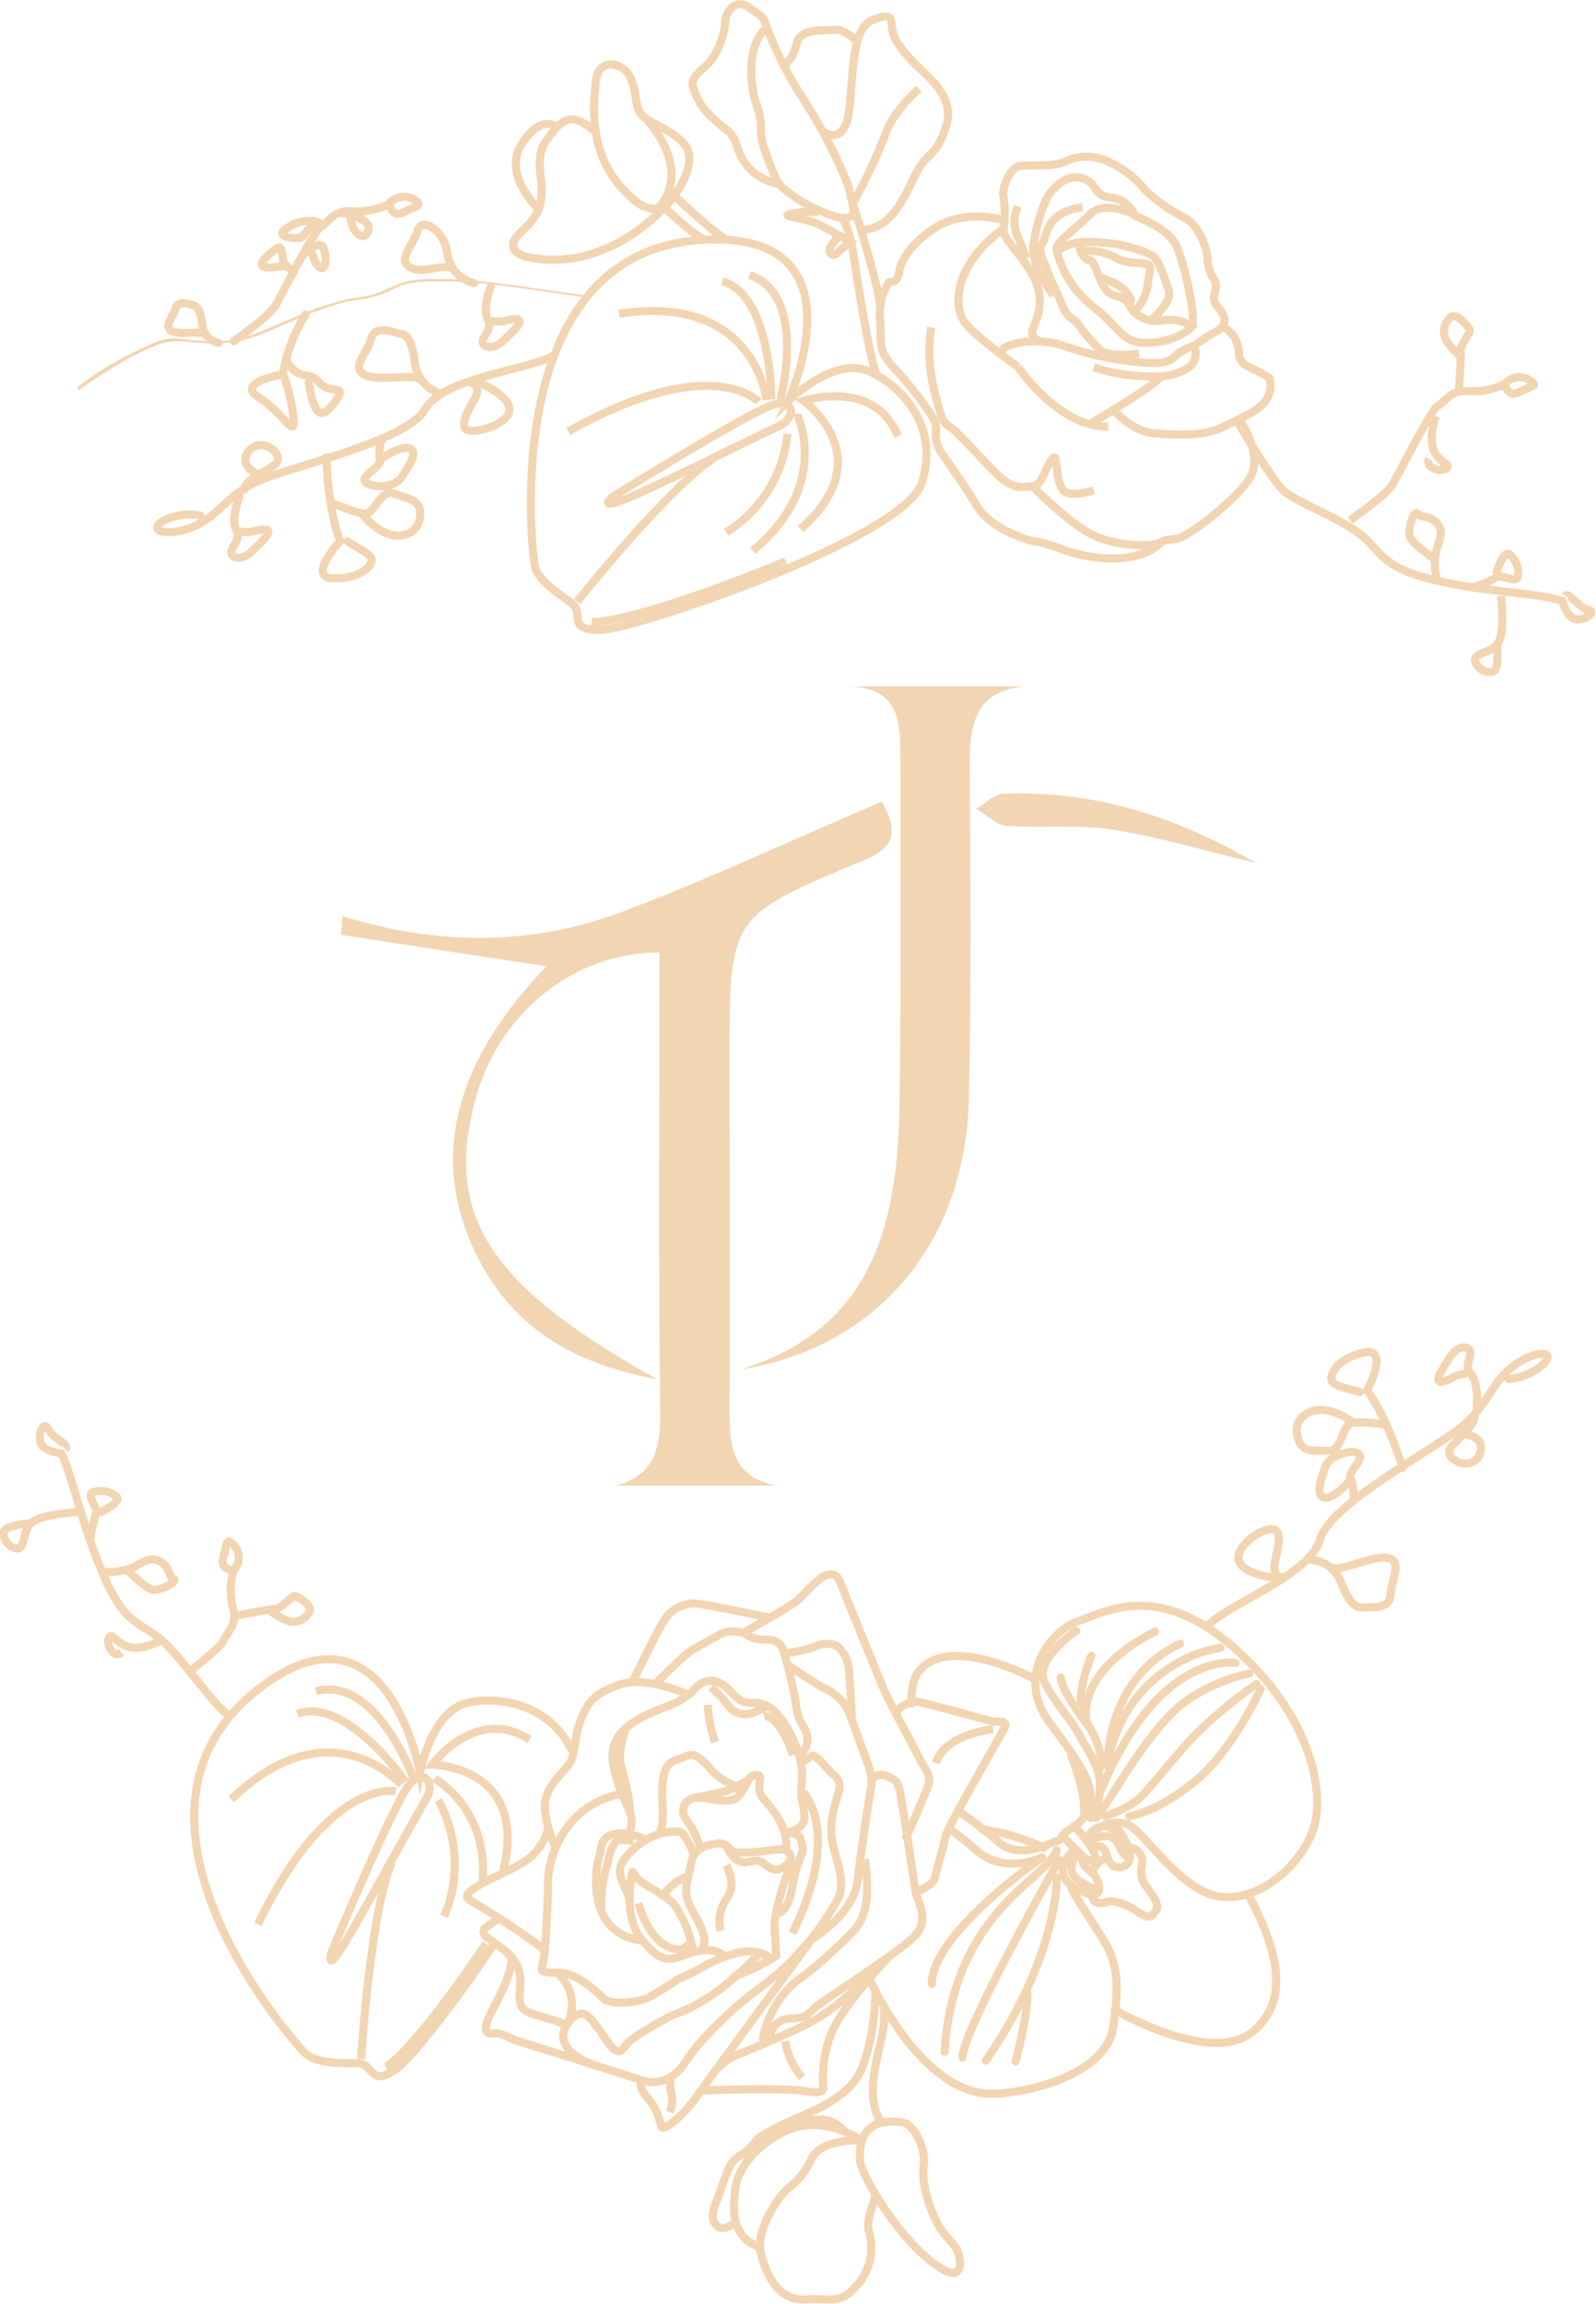 <?xml version="1.0" encoding="utf-8"?>
<!-- Generator: Adobe Illustrator 28.0.0, SVG Export Plug-In . SVG Version: 6.00 Build 0)  -->
<svg version="1.1" id="Layer_1" xmlns="http://www.w3.org/2000/svg" xmlns:xlink="http://www.w3.org/1999/xlink" x="0px" y="0px"
	 viewBox="0 0 198 285.7" style="enable-background:new 0 0 198 285.7;" xml:space="preserve">
<style type="text/css">
	.st0{fill:none;stroke:#F2D5B2;stroke-miterlimit:10;}
	.st1{fill:none;stroke:#F2D5B2;stroke-linecap:round;stroke-linejoin:round;}
	.st2{fill:#F2D5B2;}
</style>
<g id="Layer_2_00000103981533609488193480000017848912547240720047_">
	<g id="Layer_2-2">
		<path class="st0" d="M126.3,45.5c0,0,5,7.5,11.2,7.4"/>
		<path class="st0" d="M138.3,51c0,0,2.3,2.5,4.7,2.7s6.4,0.5,8.8-0.8s6.6-2.4,5.7-6l-1.1-0.7c-1.1-0.6-2.8-1-2.7-2.4
			c0-1.3-0.7-2.5-1.8-3.2"/>
		<path class="st0" d="M135.5,52.4c0,0,7.9-4.6,8.4-5.7c0,0,4.2-0.3,4.4-2.5s-1-0.9-1.8-0.6s-0.8,1.6-4,1.4c-3.5-0.2-6.9-0.9-10.2-2
			c-3.4-1.3-7.3-0.5-8,0.4"/>
		<path class="st0" d="M135.7,45.5c3.1,1.3,8.2,1.2,8.2,1.2"/>
		<path class="st0" d="M126.3,45.5c0,0-5.1-3.6-6.6-5.5s-1.4-7.1,4.7-11.6"/>
		<path class="st0" d="M135.7,60.8c-1,0.3-3.1,0.8-3.8,0s-0.7-2.5-0.9-3.6s-0.6,0-1,0.6s-0.9,2.5-1.9,2.5s-2.2,0.6-4.2-1.3
			s-5-5.4-6.1-6.1s-1.1-1.7-1.7-3.7c-0.8-2.8-1-5.7-0.6-8.6"/>
		<path class="st0" d="M128.9,42.3c0,0-1.1-0.5-0.8-1.4s1.6-3.1,0.4-6s-4.1-5.1-4-6.4c0.2-1.3,0.2-2.7,0-4c-0.3-1.1,0.8-3.7,1.9-3.9
			s4.4,0.1,5.6-0.5c1.7-0.9,3.8-0.9,5.6,0c1.8,0.8,3.3,2,4.5,3.5c1.4,1.3,2.9,2.4,4.7,3.3c1.9,0.9,2.8,3.6,3,4.9c0,1,0.2,2,0.8,2.8
			c0.6,0.9-0.1,1.8,0,2.6s2.7,2.5,0.3,3.9c-1,0.5-2,1.2-2.9,1.9"/>
		<path class="st0" d="M127.3,32c-0.3-0.9-0.6-1.7-1-2.6c-0.6-1.2-0.6-2.6,0-3.8"/>
		<path class="st0" d="M141.3,43.8c0,0-3.6,0.7-4.9-0.5c-1-1-2-2.1-2.8-3.3c-0.3-0.4-1.2-0.6-1.7-1.9s-2-4.3-2.1-4.9s-1.2-1.9-0.5-3
			s0.4-3.9,5-4.5"/>
		<path class="st0" d="M154,52.4c0,0,2.6,3.9,1.2,6.6s-7.8,7.6-9.2,7.8s-1.3,0-2.1,0.5s-5.2,0.5-8.2-0.9s-7.6-6.1-7.6-6.1"/>
		<path class="st0" d="M124.5,27.3c-2.1-0.6-4.4-0.6-6.5,0c-3,1-6,4-6.4,6.2s-1.1,0.9-1.5,1.8c-0.8,1.4-1.1,3-0.9,4.6
			c0.2,2.4-0.4,3.5,1.6,5.6s4.8,5.7,5.2,6.9s-0.4,2,0.9,3.9s2.9,4.1,4.4,6.6s5.8,4,6.9,4.2c1.3,0.2,2.6,0.6,3.8,1.1
			c1.1,0.4,8.2,2.6,12-0.9"/>
		<path class="st0" d="M140.7,38.7c0.9-0.9,1.5-2.1,1.7-3.4c0.1-1.8,0.8-2.4-0.3-2.6s-2.4,0-3.6-0.7s-4-1.4-4.2-0.4"/>
		<path class="st0" d="M140,37.6c0,0,0.8,0-0.2-1.3s-3.4-1.9-3.4-1.9"/>
		<path class="st0" d="M142.8,39.7c0,0,2.7-2.3,2.2-3.7s-1.1-3.3-1.7-4s-3.6-1.6-5.3-1.8c-1-0.1-1.9-0.2-2.9-0.2
			c0,0-1.8,0.2-0.8,1.6c1,1.4,0.9-0.3,1.8,2.1s1.4,2.8,2.7,3.1s1.4,1.5,1.9,1.9c1,0.9,2.4,1.3,3.7,1c1.2-0.2,2.5,0.1,3.5,0.8
			c0,0-1.6,1.8-5.2,2s-3.5-1.7-7-4.4c-2.3-1.8-3.9-4.2-4.6-7c-0.4-1,2.3-2.6,4.1-4.5s5.5,0,5.5,0c-0.5-1.2-1.6-2-2.9-2.1
			c-2.2-0.2-1.6-1.8-3.5-2.4s-3.3,1-4,1.8s-1.8,4-2.1,6.6s2.5,6.1,2.5,6.1"/>
		<path class="st0" d="M135.7,30c0,0-2.9-0.3-4.6,1.2"/>
		<path class="st0" d="M140.6,26.7c0,0,4.4,1.5,5.4,3.9s2.5,8.9,1.8,10"/>
		<path class="st0" d="M153.4,52.1c0,0,4.1,6.9,5.6,8.5s7,3.5,9.7,5.6s2.5,4.2,9.6,5.8s11.9,1.4,15.5,2.5c0,0,0.6,2.2,1.8,2.3
			s2.5-1,1.4-1.2s-2.4-2.3-2.8-1.7"/>
		<path class="st0" d="M167.5,64.5c0,0,4.5-3.1,5.3-4.5s4.8-9.3,5.5-9.6s1.7-2.2,3.8-1.9c1.6,0.1,3.2-0.2,4.6-0.9c0,0,0.3,1.8,1.8,1
			s2.3-0.7,1.5-1.3c-1-0.8-2.4-0.7-3.3,0.3"/>
		<path class="st0" d="M181,48.2c0,0,0.3-4,0.2-4.7s1.4-2.3,1.1-2.7s-1.6-2.2-2.4-1.4c-0.9,0.8-1,2.1-0.3,3.1c0.5,0.6,1,1.2,1.6,1.7
			"/>
		<path class="st0" d="M178.1,51.6c0,0-0.9,2.7-0.2,4.3s2.3,1.7,1.5,2.2s-2.7-0.2-2.1-1.2"/>
		<path class="st0" d="M186.2,73.9c0,0,0.6,4.6-0.4,5.9s-3,1.1-2.8,2.2s2.5,2.1,2.7,0.5c0.1-0.9,0.1-1.8,0-2.7"/>
		<path class="st0" d="M182.5,72.9c1.1-0.3,2.1-0.7,3.1-1.3c0.6-0.5,2.6,0.9,2.7-0.2c0.2-1-0.3-2.1-1.1-2.7
			c-0.8-0.4-1.6,2.5-1.6,2.5"/>
		<path class="st0" d="M178.3,72.1c-0.3-1.3-0.4-2.6-0.1-3.9c0.4-1.4,1-2.4,0-3.4s-1.8-0.5-2.3-1.1s-1.3,1.9-1,2.8s2.9,2.7,2.9,2.7"
			/>
		<path class="st0" d="M97.8,49.7c0,0,5.6-5.5,9.9-3.7s9,7.2,6.6,14S78.7,78.1,74.4,78.1s-1.7-2.1-3.6-3.4s-4-2.9-4.4-4.3
			S61.4,30,88.4,29.7C107.2,29.4,97.8,49.7,97.8,49.7z"/>
		<path class="st0" d="M76,61.6c0,0-2.1,1.8,1.8,0.2s17.7-8.5,18.9-9c1.9-0.9,2-3.2-0.5-2.7S76,61.6,76,61.6z"/>
		<path class="st0" d="M96.8,49.6c0,0,3.5-13-3.8-15.5"/>
		<path class="st0" d="M95.7,49.5c0,0,0-13-6.1-14.6"/>
		<path class="st0" d="M95.1,49.6c0,0-1.4-13.3-18.3-10.7"/>
		<path class="st0" d="M94.1,49.8c0,0-5.8-6.3-23.6,3.7"/>
		<path class="st0" d="M71.6,74.6c0,0,11.2-14.1,17.1-17.9"/>
		<path class="st0" d="M73.4,77.1c0,0,4.2,0.6,24.1-7.5"/>
		<path class="st0" d="M90.1,66c4.3-2.7,7.1-7.2,7.6-12.2"/>
		<path class="st0" d="M99.3,65.6c10.2-8.9,0.4-15.9,0.4-15.9s8.8-2.9,11.7,4.4"/>
		<path class="st0" d="M98.9,51.3c0,0.3,4.3,8.8-5.5,17"/>
		<path class="st0" d="M105.2,22.9c-1.4-3.5-3.2-6.9-5.2-10.1c-2.1-3.1-3.8-6.5-5.1-10c-0.2-0.8-0.8-1-2-1.9S90.3,0.8,90,2.4
			c-0.1,1.8-0.7,3.5-1.7,5c-1.2,1.4-2.8,2.2-2.3,3.4c0.4,1.5,1.3,2.9,2.5,3.9c1.8,1.8,2.3,1.4,3,3.6c0.7,2.4,2.7,4.1,5.1,4.5
			c1.3,1.3,2.9,2.3,4.6,3.1c2.6,1.2,5.2,2,4.6-0.5L105.2,22.9z"/>
		<path class="st0" d="M96.6,22.9c0,0-2.2-4.7-2.2-6.5c0.1-1.2-0.2-2.5-0.6-3.6c-0.4-1-1.5-6.4,1-9.1"/>
		<path class="st0" d="M102.2,16.4c0,0,2.5,1.7,3.1-2.4s0.2-10.4,2.9-11.5s2.3,0,2.5,1.2s1.1,2.5,2.9,4.3s5,4.1,3.7,7.9
			s-2.2,2.7-3.7,5.7s-3,6.8-6.7,6.9"/>
		<path class="st0" d="M105.5,24.3c0,0,3.2,9.8,3.7,13.5"/>
		<path class="st0" d="M104.5,27.1c0,0,0.8,0.6,1.5,5.2c0,0,1.8,12.3,2.8,14.2"/>
		<path class="st0" d="M104.2,29.2c0,0-1.4,1.3-1.3,1.9c0,0.3,0.3,0.5,0.6,0.5c0.1,0,0.3-0.1,0.3-0.2c0.3-0.3,1.7-1.4,1.7-1.4
			s-1.3-0.8-3.6-2s-5.3-1.1-3.8-1.5c1.1-0.2,2.3-0.3,3.4-0.2"/>
		<path class="st0" d="M114,11c0,0-3.2,2.8-4.1,5.5c-1.1,2.9-2.4,5.6-3.9,8.4"/>
		<path class="st0" d="M106.3,5.1c0,0-1.6-1.6-2.8-1.4s-4.2-0.4-4.7,1.8S97.2,8,97.2,8"/>
		<path class="st0" d="M79.3,25.3c0,0,2.2,1.4,3.5,0s3.8-5.2,2.2-7.3s-5.1-2.8-5.7-4.2s-0.3-2.4-1.1-4.2s-4-2.7-4.3,0.6
			S72.8,20.4,79.3,25.3z"/>
		<path class="st0" d="M80.3,14.9c0,0,5.8,6.1,1.3,11"/>
		<path class="st0" d="M82.8,25.3c0,0-7.4,8.9-17.7,6.5c0,0-2.9-0.8-0.5-3c2.4-2.2,2.5-3.3,2.6-5s-0.9-4.4,0.6-6.4s2.7-4.2,6.2-0.9"
			/>
		<path class="st0" d="M66.8,25.9c0,0-4.5-4.2-2.1-8c2.4-3.8,4.3-2.2,4.3-2.2"/>
		<path class="st0" d="M83.7,24.3c0,0,5.2,5,6.7,5.5"/>
		<path class="st0" d="M82.3,25.6c0,0,3.7,3.6,5.3,4.2"/>
		<path class="st1" d="M68.7,44.1C65,46,55,46.8,52.7,50.8s-17.3,7.2-21,9S27.1,64,24,65.3s-5.8,0.6-3.8-0.7c1.4-0.7,3-1,4.6-0.7"/>
		<path class="st1" d="M29.7,61.6c0,0-1.1,2.7-0.4,4.1s-0.8,2.1-0.6,2.9s1.6,0.8,2.6-0.3c1.1-1.1,3.9-3.4,0-2.4
			c-0.5,0.1-0.9,0.1-1.4,0"/>
		<path class="st1" d="M32,58.8c0,0-2.2-0.9-1.4-2.5c0.5-1,1.7-1.4,2.7-0.9c0.2,0.1,0.3,0.2,0.5,0.3c0.7,0.7,0.9,1.2,0.4,1.8
			c-0.7,0.8-3.9,1.9-3.9,3.2"/>
		<path class="st1" d="M40.5,56.7c0,0,0.1,6.3,1.7,10.4c0,0-4.2,4.5-0.9,4.6s4.9-1.5,4.8-2.3s-1.9-1.5-3-2.3"/>
		<path class="st1" d="M41.1,62.3c1.3,0.6,2.6,1.1,4,1.4c1.4,0.2,2.1-3.2,3.8-2.5s3.5,0.6,3.2,3s-3.8,3.6-7.1-0.4"/>
		<path class="st1" d="M58.4,47.4c0,0,1.5,0.3,0.4,2.2s-1.9,3.6-0.5,3.8s5-1,4.9-2.7s-3.6-3.2-3.6-3.2"/>
		<path class="st1" d="M54.8,48.8c-1.7-0.4-3-1.8-3.3-3.6c-0.3-2.9-1.1-3.8-1.7-3.8s-3.2-1.3-3.7,0.5s-2.5,3.5-1,4.5s5.9-0.1,7,0.6"
			/>
		<path class="st1" d="M47.5,54.3c-0.4,0.8-0.5,1.8-0.4,2.7c0.3,0.9-2.3,1.9-1.8,2.7s3.6,0.9,4.5-0.5s2.2-3.2,1-3.6S47.1,57,47.1,57
			"/>
		<path class="st2" d="M72.6,36.6c-5-0.6-9.9-1.5-14.9-1.9c-1.2-0.1-2.3-0.1-3.5-0.1c-1.1,0-2.2,0-3.3,0.2c-1.9,0.3-3.5,1.6-5.4,1.9
			c-1.1,0.2-2.2,0.3-3.2,0.6c-1,0.3-2.1,0.6-3,0.9c-1.8,0.7-3.6,1.5-5.3,2.2c-1.7,0.8-3.4,1.4-5.2,1.8c-2.1,0.2-4.3,0.1-6.4-0.2
			c-0.8-0.1-1.7,0-2.5,0.2c-1.1,0.4-2.3,1-3.4,1.5c-2.4,1.2-4.7,2.6-6.8,4.2c-0.2,0.2,0,0.5,0.2,0.4c1.9-1.4,3.9-2.6,5.9-3.8
			c1-0.5,2.1-1.1,3.2-1.5c0.8-0.4,1.7-0.6,2.6-0.7c2,0,3.9,0.4,5.9,0.3c1.9-0.2,3.7-0.6,5.5-1.4c3.7-1.5,7.2-3.3,11.1-4
			c1-0.1,2-0.3,2.9-0.6c1-0.3,1.8-0.8,2.8-1.2c1-0.3,2-0.5,3-0.5c1.2,0,2.3,0,3.5,0c5.5,0.2,11,1.3,16.5,2
			C72.9,37,72.8,36.6,72.6,36.6"/>
		<path class="st1" d="M27.1,42.5c-1.1-0.2-1.9-1.1-2-2.2c-0.2-1.8-0.6-2.3-1-2.4s-2-0.8-2.3,0.3s-1.5,2.2-0.6,2.8s3.6,0,4.3,0.4"/>
		<path class="st1" d="M29,42.3c0,0,4.5-3.1,5.3-4.6s4.8-9.3,5.5-9.6s1.7-2.2,3.8-1.9c1.6,0.1,3.2-0.2,4.7-0.9c0,0,0.3,1.8,1.8,1
			s2.3-0.7,1.5-1.4c-1-0.8-2.4-0.6-3.3,0.3"/>
		<path class="st1" d="M40.1,28c-0.3-0.3-0.7-0.5-1.1-0.6c-1.1-0.1-2.2,0.1-3.1,0.7c-2.3,1.3,0.6,1.5,1.3,1.4s0.7-1.4,2.4-1.8"/>
		<path class="st1" d="M60.9,35.5c0,0-1.1,2.7-0.4,4.1s-0.8,2.1-0.6,2.9s1.6,0.7,2.6-0.3s3.9-3.4,0-2.4c-0.5,0.1-0.9,0.1-1.4,0"/>
		<path class="st1" d="M42.4,26.4c0,0,3.8,0.6,3.3,2.2s-2.1,0.1-2.2-1.5"/>
		<path class="st1" d="M37.6,31.6c0,0,2-2,2.5-0.9s0.4,3.1-0.5,2.4s-0.4-1.5-1.3-2"/>
		<path class="st1" d="M36.5,33.7c0,0-1.3-0.7-1.4-1.5s-0.1-1.9-0.8-1.4s-2.3,1.8-1.7,2.2s1.9,0,2.7,0"/>
		<path class="st1" d="M37.9,39c-1.4,2.3-2.4,4.8-2.8,7.4c0,0-5.9,1-3.1,2.8s4.1,4.3,4.4,3.6s-0.7-5.2-1.3-6.4"/>
		<path class="st1" d="M35.6,44.6c0,0-0.1,0.5,1,1.4s1.9,0.1,3.1,1.5s3.4,0.1,2,2.1s-2.6,3-3.4-2.2"/>
		<path class="st1" d="M58.8,35.1c-1.7-0.4-3-1.8-3.3-3.6c-0.3-2.9-3.2-4.7-3.7-2.9s-2.5,3.5-1,4.5s4.2-0.5,5.3,0.2"/>
		<path class="st1" d="M150,201.4c3.1-2.9,12.5-6.1,13.8-10.6s14.8-11.4,17.9-14.2s3.4-5.2,6-7.2s5.5-2,3.8-0.3
			c-1.2,1.1-2.7,1.7-4.3,1.9"/>
		<path class="st1" d="M183.2,174.5c0,0,0.3-2.9-0.7-4.1s0.3-2.3-0.2-3s-1.7-0.3-2.5,1s-2.9,4.2,0.6,2.3c0.4-0.2,0.9-0.3,1.3-0.4"/>
		<path class="st1" d="M181.7,177.8c0,0,2.4,0.3,2,2.1c-0.2,1.1-1.3,1.8-2.4,1.5c-0.2,0-0.4-0.1-0.5-0.2c-0.9-0.4-1.2-0.9-0.9-1.6
			c0.5-0.9,3.3-2.9,3-4.1"/>
		<path class="st1" d="M174,182c0,0-1.8-6.1-4.4-9.6c0,0,2.9-5.4-0.4-4.7s-4.3,2.8-4,3.5s2.2,1,3.5,1.4"/>
		<path class="st1" d="M172,176.7c-1.4-0.3-2.8-0.4-4.2-0.3c-1.4,0.2-1.2,3.6-3,3.5s-3.5,0.4-3.9-2.1s2.8-4.5,7-1.4"/>
		<path class="st1" d="M159.2,195.6c0,0-1.5,0.1-1-2.1s0.9-3.9-0.5-3.9s-4.5,2.2-4,3.9s4.3,2.1,4.3,2.1"/>
		<path class="st1" d="M162.2,193.4c1.8-0.1,3.4,1,4.1,2.6c1,2.8,2,3.4,2.7,3.3s3.4,0.4,3.5-1.5s1.5-4.1-0.2-4.6s-5.7,1.6-6.9,1.2"
			/>
		<path class="st1" d="M167.9,186.1c0.1-0.9,0-1.8-0.3-2.7c-0.6-0.8,1.7-2.4,1-3.1s-3.7,0.1-4.2,1.6s-1.3,3.7,0,3.8s3.2-2.3,3.2-2.3
			"/>
		<path class="st0" d="M61.1,241.3c-5,7.5-10.3,14.1-11.9,15.2c-3.5,2.5-2.7-0.8-5-0.7s-4.9-0.1-6.1-1s-27.2-30.2-5.2-46
			c15.3-11,19.2,11,19.2,11s1.4-7.7,6-8.7c4.2-0.9,10.3,0.5,12.8,5.9"/>
		<path class="st0" d="M41.1,242.1c0,0-0.7,2.7,1.5-0.9s9.6-17.1,10.3-18.2c1.1-1.8-0.2-3.8-2-1.9S41.1,242.1,41.1,242.1z"/>
		<path class="st0" d="M51.2,220.3c0,0-4.6-12.6-12-10.6"/>
		<path class="st0" d="M50.3,220.9c0,0-7.4-10.6-13.4-8.4"/>
		<path class="st0" d="M49.8,221.3c0,0-8.8-10.1-21.1,1.8"/>
		<path class="st0" d="M49.1,222.1c0,0-8.3-1.8-17.1,16.5"/>
		<path class="st0" d="M44.8,255.3c0,0,1.1-18,3.8-24.4"/>
		<path class="st0" d="M47.9,256.3c0,0,3.1-1.6,12.4-15.3"/>
		<path class="st0" d="M55.1,237.6c2-4.6,1.7-9.9-0.7-14.4"/>
		<path class="st0" d="M62.4,232.1c3.3-13.2-8.8-13.3-8.8-13.3s5.5-7.4,12.1-3.1"/>
		<path class="st0" d="M53.9,220.5c0.2,0.2,6.6,3.6,6,12.7"/>
		<path class="st1" d="M128.4,208.2c0,0-11.3-6.2-14.8-0.4c-0.4,1.1-0.6,2.2-0.5,3.4"/>
		<path class="st1" d="M119,224.6c1.7,1.2,3.4,2.5,5,3.9c2.7,2.2,6.9-0.2,6.9-0.2s0.5,0.1,0.9-0.6s0.7-0.7,1.5-1.2
			c1.2-0.9,1.9-2.2,2-3.7c-0.1-1.7-0.4-3-5-9.1s0.4-11.7,3.5-12.7s9.7-5.2,19.4,3.4s11.1,18,9.8,22.2s-6.3,9.1-11.4,8.6
			s-9.6-8.1-11.7-9c-1.9-0.6-3.9,0.2-5,1.8"/>
		<path class="st1" d="M107.6,244.8c0,0,6.6,15.4,16,14.8c6.3-0.4,13.8-3.3,14.5-8.2s0.5-7-0.3-9.1s-5.2-8-4.9-8.4"/>
		<path class="st1" d="M117.8,226.8c1.2,0.8,2.3,1.7,3.4,2.7c3.6,3,8.1,0.8,8.1,0.8s-13.7,9.4-13.7,15.7"/>
		<path class="st1" d="M131.1,229.4c0,0,0.1,0.7-3.2,3.6s-10,8.8-10.7,21.4"/>
		<path class="st1" d="M131.4,230.6c0,0-12,21.2-12,24.5"/>
		<path class="st1" d="M131.1,232.8c0,0,0.3,9.5-8.8,22.7"/>
		<path class="st1" d="M126,255.6c0,0,1.8-6.8,1.4-8.9"/>
		<path class="st1" d="M131.8,227.6c0.9,1,1.8,1.9,2.8,2.8c0.9,0.6,1.5,0.3,1.1-0.8c-0.7-1.2-1.5-2.3-2.5-3.2"/>
		<path class="st1" d="M133.1,229.5c0,0-3.4,3.1,1.1,5c3.5,1.5,1.9-2,1.2-2.4s-1.3-1.3-1.1-1.6"/>
		<path class="st1" d="M133.7,229.7c0,0-1.6,2-0.2,3.2s2.8,1.2,2.5,1.9"/>
		<path class="st1" d="M135.4,229.1c0,0,1.3-0.6,1.7,0.4s0.6,1.8,1.4,2s2.2-0.4,1.5-2.3s-1.9-4.3-4.9-1.7"/>
		<path class="st1" d="M135,228.4c0,0,2.7-1.9,3.8,0.4s0.9,0.8,0.9,0.8s-1.3-4.8-4.2-2.6"/>
		<path class="st1" d="M135.5,235c0,0.4,0.2,0.8,0.6,0.9c0.7,0.3,1.6-0.4,2.2-0.1c0.9,0.2,1.7,0.5,2.5,1c0.9,0.7,1.8,1.1,2.2,0.6
			s1-0.8,0.1-2.2s-1.4-1.7-1.5-2.8s0.3-1.5,0-2.2c-0.2-0.7-0.8-1.1-1.6-1.1"/>
		<path class="st1" d="M137.4,230.5c0,0-1-0.3-2,1.7"/>
		<path class="st1" d="M133.5,202.2c0,0-5.3,3.6-3.9,6.4s3,4.1,4.4,6.7s4,5.5,1.3,10.1"/>
		<path class="st1" d="M135.4,205.3c0,0-2.1,4.8-1,7.3s2.8,4.3,1.9,7.2"/>
		<path class="st1" d="M143.3,202.3c0,0-9.6,4.4-8.5,11.2"/>
		<path class="st1" d="M131.6,208c0,0-0.2,1.3,3.7,6.4"/>
		<path class="st1" d="M151.4,204.3c-7.4,1.3-13,7.3-14,14.7c0,0-0.4-10.7,9-15.2"/>
		<path class="st1" d="M153.3,206.2c0,0-9.5-1.8-16.9,16.2"/>
		<path class="st1" d="M155,207.5c0,0-6.2,1.1-10.2,5.5s-7.3,10.6-8.8,12.4"/>
		<path class="st1" d="M137.1,225.2c1.4-0.5,2.8-1.1,4-2c1.3-1.1,4.5-5.3,7-7.9c2.4-2.4,5-4.6,7.8-6.5"/>
		<path class="st1" d="M156.4,209.4c0,0-3.4,7.6-8.2,11.5s-8.1,4.3-8.1,4.3"/>
		<path class="st1" d="M132.9,217.7c0,0,1.8,4.5,1.6,7.1"/>
		<path class="st1" d="M121.9,226.8c2.6,0.4,5.2,1.2,7.6,2.3"/>
		<path class="st1" d="M138.3,249.2c0,0,11.8,6.9,17,2.8c4.9-3.9,3.2-10.4-0.5-17.2"/>
		<path class="st0" d="M106.7,267.9c0.1,1.6,4.2,8.8,8.7,12.4s3.8-0.2,3.4-1.2s-1.7-1.7-2.7-3.8s-1.8-4.8-1.5-6.9s-1.3-5-2.5-5.2
			S106.3,262.3,106.7,267.9z"/>
		<path class="st0" d="M106.9,265.4c0,0-4.9-0.3-6.2,2.2c-0.6,1.5-1.7,2.8-3,3.8c-1,0.8-4.1,5.2-3.3,8.1s2.3,5.8,5.5,5.6
			s4.2,0.7,6.3-1.6c1.7-1.8,2.3-4.4,1.6-6.8c-0.5-1.8,1.1-4.1,0.7-4.8"/>
		<path class="st0" d="M106.9,265.4c0,0-5.1-3.7-10.2-0.8s-5.5,6.5-5.5,7s-1.2,5.8,3.1,7"/>
		<path class="st0" d="M91.3,275.5c0,0-1.4,1.2-2.2,0.6s-0.9-1.5-0.2-3.2s1.4-4.4,2.2-5.1s1.7-1,2.3-1.9s1.4-1.5,7.3-4.1
			s6.3-5.6,6.6-6.4c0.9-2.8,1.3-5.7,1.3-8.7"/>
		<path class="st0" d="M109.4,263.2c0,0-1.7-1.7-0.9-6.4s1.2-3.9,1.2-8"/>
		<path class="st0" d="M104.7,264.2c-0.7-0.8-1.6-1.3-2.7-1.4c-1.6,0-3.2,0.2-4.8,0.5"/>
		<path class="st0" d="M87.1,241.7c1-1.5-0.8-3.8-1.6-5.6s-0.1-3.2,0.3-5.3s3.1-2.2,3.1-2.2c0.5-0.1,0.9,0,1.3,0.3
			c0.7,0.5,0.3,0.9,2.4,0.8s3.7-0.4,4.4-0.4s1.6,0.6,0.8,2.7s-1.8,5.4-1.7,7s0.2,3.5,0.2,3.5c-1.7,1.1-3.4,1.9-5.3,2.6"/>
		<path class="st0" d="M98.1,230.6c0,0-0.9,1.4-2,1.2s-1.3-1.1-2.3-1.1s-2.1,1.1-3.6-1.6"/>
		<path class="st0" d="M95.5,242.8c0,0-1.3-1.5-4.6-0.5s-3.6,1.8-6.8,3.1c-1.1,0.8-2.2,1.4-3.3,2.1c-1.8,1-5.1,1-5.8,0.4
			s-3.2-3.3-5.7-3.3s-2.2-0.2-1.9-1.4s0.6-8,0.6-10.1s1.6-9.3,9.2-10.7"/>
		<path class="st0" d="M89.7,242.4c0,0-1.3-1.2-4.1-0.2s-3.5,1.2-5.9-1.6s-1.4-7.4-1.3-8.2s0.1,0.1,1,0.8s3.6,2.1,4.3,3
			c1.2,1.8,2,3.8,2.3,5.9"/>
		<path class="st0" d="M82.3,235c0,0,1.3-2,3.1-2.3"/>
		<path class="st0" d="M79.7,240.6c0,0-6.9-0.1-5.6-9.5c0.2-0.7,0.4-1.4,0.5-2.1c0.2-1.3,1.2-1.6,2.4-1.7c1.1,0.1,2.2,0.3,3.2,0.9"
			/>
		<path class="st0" d="M86.1,230c0,0-1-2.7-1.8-2.9c-2-0.1-3.9,0.6-5.4,1.9c-1.9,1.7-2.3,2.7-1.8,4s1,2.4,1,2.4"/>
		<path class="st0" d="M78.6,228.3c0,0-2-0.5-2.4,0.3c-0.4,0.7-0.7,1.5-0.8,2.4c-0.7,2-0.9,4.1-0.8,6.1"/>
		<path class="st0" d="M86.9,229.3c-0.3-1.3-0.9-2.5-1.7-3.6c-0.6-0.6-0.6-1.7,0-2.3c0.3-0.3,0.6-0.4,1-0.5c1.2-0.2,4.2,0.9,5.2,0
			s1.4-2.5,1.9-2.7s1-0.2,1,0.2s-0.4,1.7,0.3,2.5s3.4,3.6,2.9,6.6"/>
		<path class="st0" d="M92.9,220.7c0,0-1.6,0.9-2.3,1.2s-4.4,1-4.4,1"/>
		<path class="st0" d="M91.3,221.5c-1.2-0.5-2.3-1.2-3.2-2.2c-1.3-1.5-2.1-2-3.1-1.5s-2.6,0.3-2.8,3.3s0.4,4.5-0.4,6.3"/>
		<path class="st0" d="M96.3,237.2c1.1,0.2,1.8-1.9,2-3.2c0.2-1.4,0.6-2.7,1.1-4c0.4-0.6,0.1-1.2-0.1-2s-1.8-0.8-1.8-0.8
			s2.5-0.2,2.3-2.2s-0.6-1.7-0.3-4.4s-2-7.8-4.2-9s-2.4,0.6-4.7-1.9s-4.1-0.6-4.1-0.6c-0.7,0.8-1.6,1.5-2.6,2
			c-2.2,1.1-8.9,2.5-7.8,7.8s3.1,5.8,1.9,8.4"/>
		<path class="st0" d="M88.2,209.2c0.7,0.6,1.4,1.3,2,2.1c0.8,1.2,2.3,1.6,3.6,0.9l1.5-0.7"/>
		<path class="st0" d="M94.8,212.8c0,0,1.7-0.5,3.6,4.8"/>
		<path class="st0" d="M77.7,214.1c0,0-1.1,3-0.7,4.6s1.3,4.7,1.1,6.1"/>
		<path class="st0" d="M85.3,210.1c0,0-5.1-2.4-8.5-1.2s-3.9,2.4-4.7,4.2s-0.7,4.4-1.4,5.5s-3.4,3.1-3.1,5.8
			c0.2,1.6,0.6,3.1,1.3,4.6"/>
		<path class="st0" d="M81.2,208.9c0,0,3.8-3.9,4.8-4.4s1.7-1,2.9-1.6c1-0.7,2.3-0.8,3.4-0.4c0.7,0.5,1.6,0.8,2.4,0.8
			c0.8,0,1.9,0,2.4,1.1c0.7,2.2,1.2,4.4,1.6,6.6c0.1,1.2,0.4,2.3,1.1,3.3c0.7,1.1,0.4,2.5-0.6,3.3"/>
		<path class="st0" d="M90.1,231.3c0,0,1.3,2.1,0.2,3.9c-0.9,1.2-1.3,2.7-0.9,4.2"/>
		<path class="st0" d="M85,240.8c0,0,0.6,0.8-0.4,0.9s-3.7-0.2-5.4-5.7"/>
		<path class="st0" d="M68,226.6c-0.3,1.6-1.3,3-2.6,4c-2.1,1.4-5.2,2.6-5.9,3.1s-2.3,1.3-1.2,1.9c3.2,1.9,6.2,3.9,9.2,6.1"/>
		<path class="st0" d="M92.3,202.4c0,0,6.2-3.4,6.9-4.2c0.9-1,1.9-2,3-2.8c0.6-0.2,1.5-0.5,2,0.7s4.8,11.9,5.5,13.5s4,7.6,4.4,8.5
			s1.5,2,1.1,3.2s-2.9,6.8-2.9,6.8"/>
		<path class="st0" d="M99.7,222.3c0,0,4.8,4.9-1.4,17.4"/>
		<path class="st0" d="M99.3,218.2c0,0,0.4,0.3,1-0.2s0.6-0.4,1.1,0s1.5,1.6,1.9,2c0.7,0.4,1,1.2,0.8,2c-0.3,1.1-1.4,4-0.8,6.6
			s1.8,5.2,0.4,7.3c-2.4,4.2-5.7,7.9-9.6,10.7c-6.4,4.8-9.1,9.1-9.1,9.1s-1.9,3.4-5.5,2.2s-15.8-5-15.8-5c-0.7-0.4-1.4-0.7-2.2-0.8
			c-0.6,0.1-1.7,0.2-1-1.6s3.3-5.7,2.9-8.1"/>
		<path class="st0" d="M94.3,242.1c-1.4,1.5-2.8,2.8-4.4,4.1c-1.9,1.5-4,2.8-6.3,3.6c-1.9,0.9-3.7,2-5.4,3.2
			c-0.8,0.6-1.2,2.3-2.5,0.6s-2.3-3.6-3.3-3.9s-2.3,1.5-2.3,1.5c-0.4-0.6-2-0.8-4.3-1.6s-0.8-3-1.4-5.2s-2.8-3.2-3.9-4.1
			s-0.1-1.4-0.1-1.4l1.5-1.1"/>
		<path class="st0" d="M74.1,256.2c0,0-5.6-1.7-3.9-4.9c1.3-2.2,0.9-4.9-1-6.6"/>
		<path class="st0" d="M95.6,200.6c0,0-9-1.9-9.7-1.8c-1.1,0.1-2.2,0.6-3,1.4c-1,1.1-3.7,7-4.5,8.4"/>
		<path class="st0" d="M97.7,206.4c1.4,1,2.8,1.9,4.3,2.8c1.5,0.6,2.8,1.8,3.4,3.3c0.7,1.9,2.4,6.6,2.4,6.6c0.3,0.9,0.4,2,0.2,2.9
			c-0.3,1.7-1.4,9.1-1.5,10.3s-0.2,4.6-6,8.3"/>
		<path class="st0" d="M97.3,205c1.2-0.1,2.5-0.4,3.7-0.8c0.8-0.4,1.8-0.5,2.7-0.2c0.9,0.7,1.5,1.7,1.6,2.9c0.2,1.7,0.4,6.6,0.4,6.6
			"/>
		<path class="st0" d="M87.8,211.4c0.1,1.6,0.4,3.1,0.9,4.6"/>
		<path class="st0" d="M108.1,220.6c0.5-0.5,1.2-0.7,1.9-0.4c1.2,0.5,1.4,0.7,1.7,2.2s1.7,11,1.9,12.2s1.7,3.2,0.1,5.2
			s-11.7,8.2-12.8,9.3s-1.3,1.1-3.1,1.2c-1.1,0.1-2,0.9-2.2,1.9c0,0-1.8,2.5-0.4-1.4c0.9-2.4,2.4-4.4,4.5-5.8
			c2.3-1.8,4.4-3.7,6.4-5.8c1.2-1.5,1.9-3.7,1.2-8.7"/>
		<path class="st0" d="M100.6,240.6c0,0-12.9,17.5-14.2,19.4s-4.2,4.6-4.4,3.6c-0.2-0.9-0.5-1.8-1-2.6c-0.4-0.8-1.7-1.6-1.5-3"/>
		<path class="st0" d="M83.2,257.5c-0.1,0.7-0.1,1.4,0.1,2.1c0.2,0.8,0.1,1.6-0.2,2.3"/>
		<path class="st0" d="M88.7,256.8c0.6-0.7,1.3-1.2,2-1.7c0.9-0.4,7.6-3,10.8-4.9s7.6-6.4,8.6-7.4c0,0-5.7,6-7,9.4
			c-0.8,2-1.1,4.2-1,6.4c0,0,0.6,1.2-2.1,0.7s-13-0.1-13-0.1"/>
		<path class="st0" d="M97.4,253.1c0.3,1.7,1,3.2,2.1,4.5"/>
		<path class="st0" d="M111.1,212.4c0.7-1,2-1.6,3.2-1.3c2.1,0.5,8,2.1,8.7,2.3s2.2-0.2,1.6,0.9s-7.1,12.3-7.3,13.4
			s-1.1,4.1-1.3,5.1s-2.4,1.8-2.4,1.8"/>
		<path class="st0" d="M123.2,214.4c0,0-6,0.6-7.1,4.2"/>
		<path class="st0" d="M28.5,212.8c-1.9-1.2-5.8-7.1-8.4-9.4s-4.6-1.7-7.4-8.4s-3.5-11.4-5.1-14.8c0,0-2.3-0.2-2.6-1.4
			s0.5-2.7,1-1.6s2.7,1.9,2.1,2.5"/>
		<path class="st0" d="M23.6,207.2c2-1.6,4-3.3,4.1-3.7c0.2-0.8,1.9-2,1.2-4.1c-0.4-1.6-0.4-3.2,0.1-4.7c0,0-1.8,0-1.3-1.6
			s0.3-2.4,1.1-1.7c1,0.8,1.1,2.3,0.2,3.3"/>
		<path class="st0" d="M29.1,200.4c0,0,4.2-0.9,5-0.9s2.1-1.7,2.5-1.6s2.4,1.2,1.7,2.1c-0.6,1-1.9,1.4-3,0.8c-0.7-0.3-1.4-0.8-2-1.2
			"/>
		<path class="st0" d="M20.2,203.3c0,0-2.5,1.4-4.2,0.9s-2.1-1.9-2.5-1.1s0.6,2.6,1.6,1.8"/>
		<path class="st0" d="M9.6,187.5c0,0-4.7,0.2-5.8,1.4S3.2,192,2.1,192s-2.5-2.1-1-2.6c0.9-0.3,1.7-0.5,2.6-0.5"/>
		<path class="st0" d="M11.2,191c0.1-1.1,0.4-2.2,0.7-3.3c0.4-0.7-1.4-2.4-0.3-2.7c1-0.3,2.1-0.1,2.9,0.6c0.6,0.7-2.2,2-2.2,2"/>
		<path class="st0" d="M12.7,194.9c1.3,0.1,2.7-0.1,3.9-0.6c1.3-0.7,2.2-1.4,3.4-0.6s0.8,1.6,1.5,2s-1.7,1.6-2.6,1.4
			s-3.1-2.4-3.1-2.4"/>
	</g>
</g>
<g>
	<path class="st2" d="M67.8,119.8c-8.8-1.3-17.1-2.6-25.5-3.9c0.1-0.8,0.1-1.5,0.2-2.3c11.6,3.6,23.2,3.7,34.3-0.4
		c11-4.1,21.7-9.2,32.6-13.8c2.4,4.2,1.1,5.9-2.3,7.3c-16.7,6.9-16.6,7-16.6,24.8c0,14.4,0.1,28.8,0,43.2c0,4.5,0.2,8.4,5.8,9.5
		c-6.6,0-13.3,0-19.9,0c5-1.3,5.6-5,5.5-9.4c-0.2-17-0.1-33.9-0.1-50.9c0-1.9,0-3.9,0-5.8c-10.8,0-20.1,7.7-22.9,18.5
		c-3.7,14.2,1.8,22.8,22.6,34.4c-11.6-2.1-18.9-7.4-23-16.7C53.5,142.8,56.7,131.4,67.8,119.8z"/>
	<path class="st2" d="M91.9,169.8c16.8-5.2,19.5-18.6,19.7-33.3c0.2-14,0.1-28,0.1-42c0-4.6,0.2-9.2-6.4-9.4c7.3,0,14.5,0,21.8,0
		c-6.2,0.6-6.8,4.8-6.8,9.7c0.1,13.8,0.2,27.6-0.1,41.4C119.8,154,108.9,167.1,91.9,169.8z"/>
	<path class="st2" d="M155.8,107c-5.8-1.4-11.6-3.1-17.5-4.1c-4.4-0.7-9-0.2-13.4-0.5c-1.3-0.1-2.5-1.4-3.8-2.1
		c1.2-0.7,2.3-1.9,3.5-1.9C135.8,98,146.1,101.3,155.8,107z"/>
</g>
</svg>
